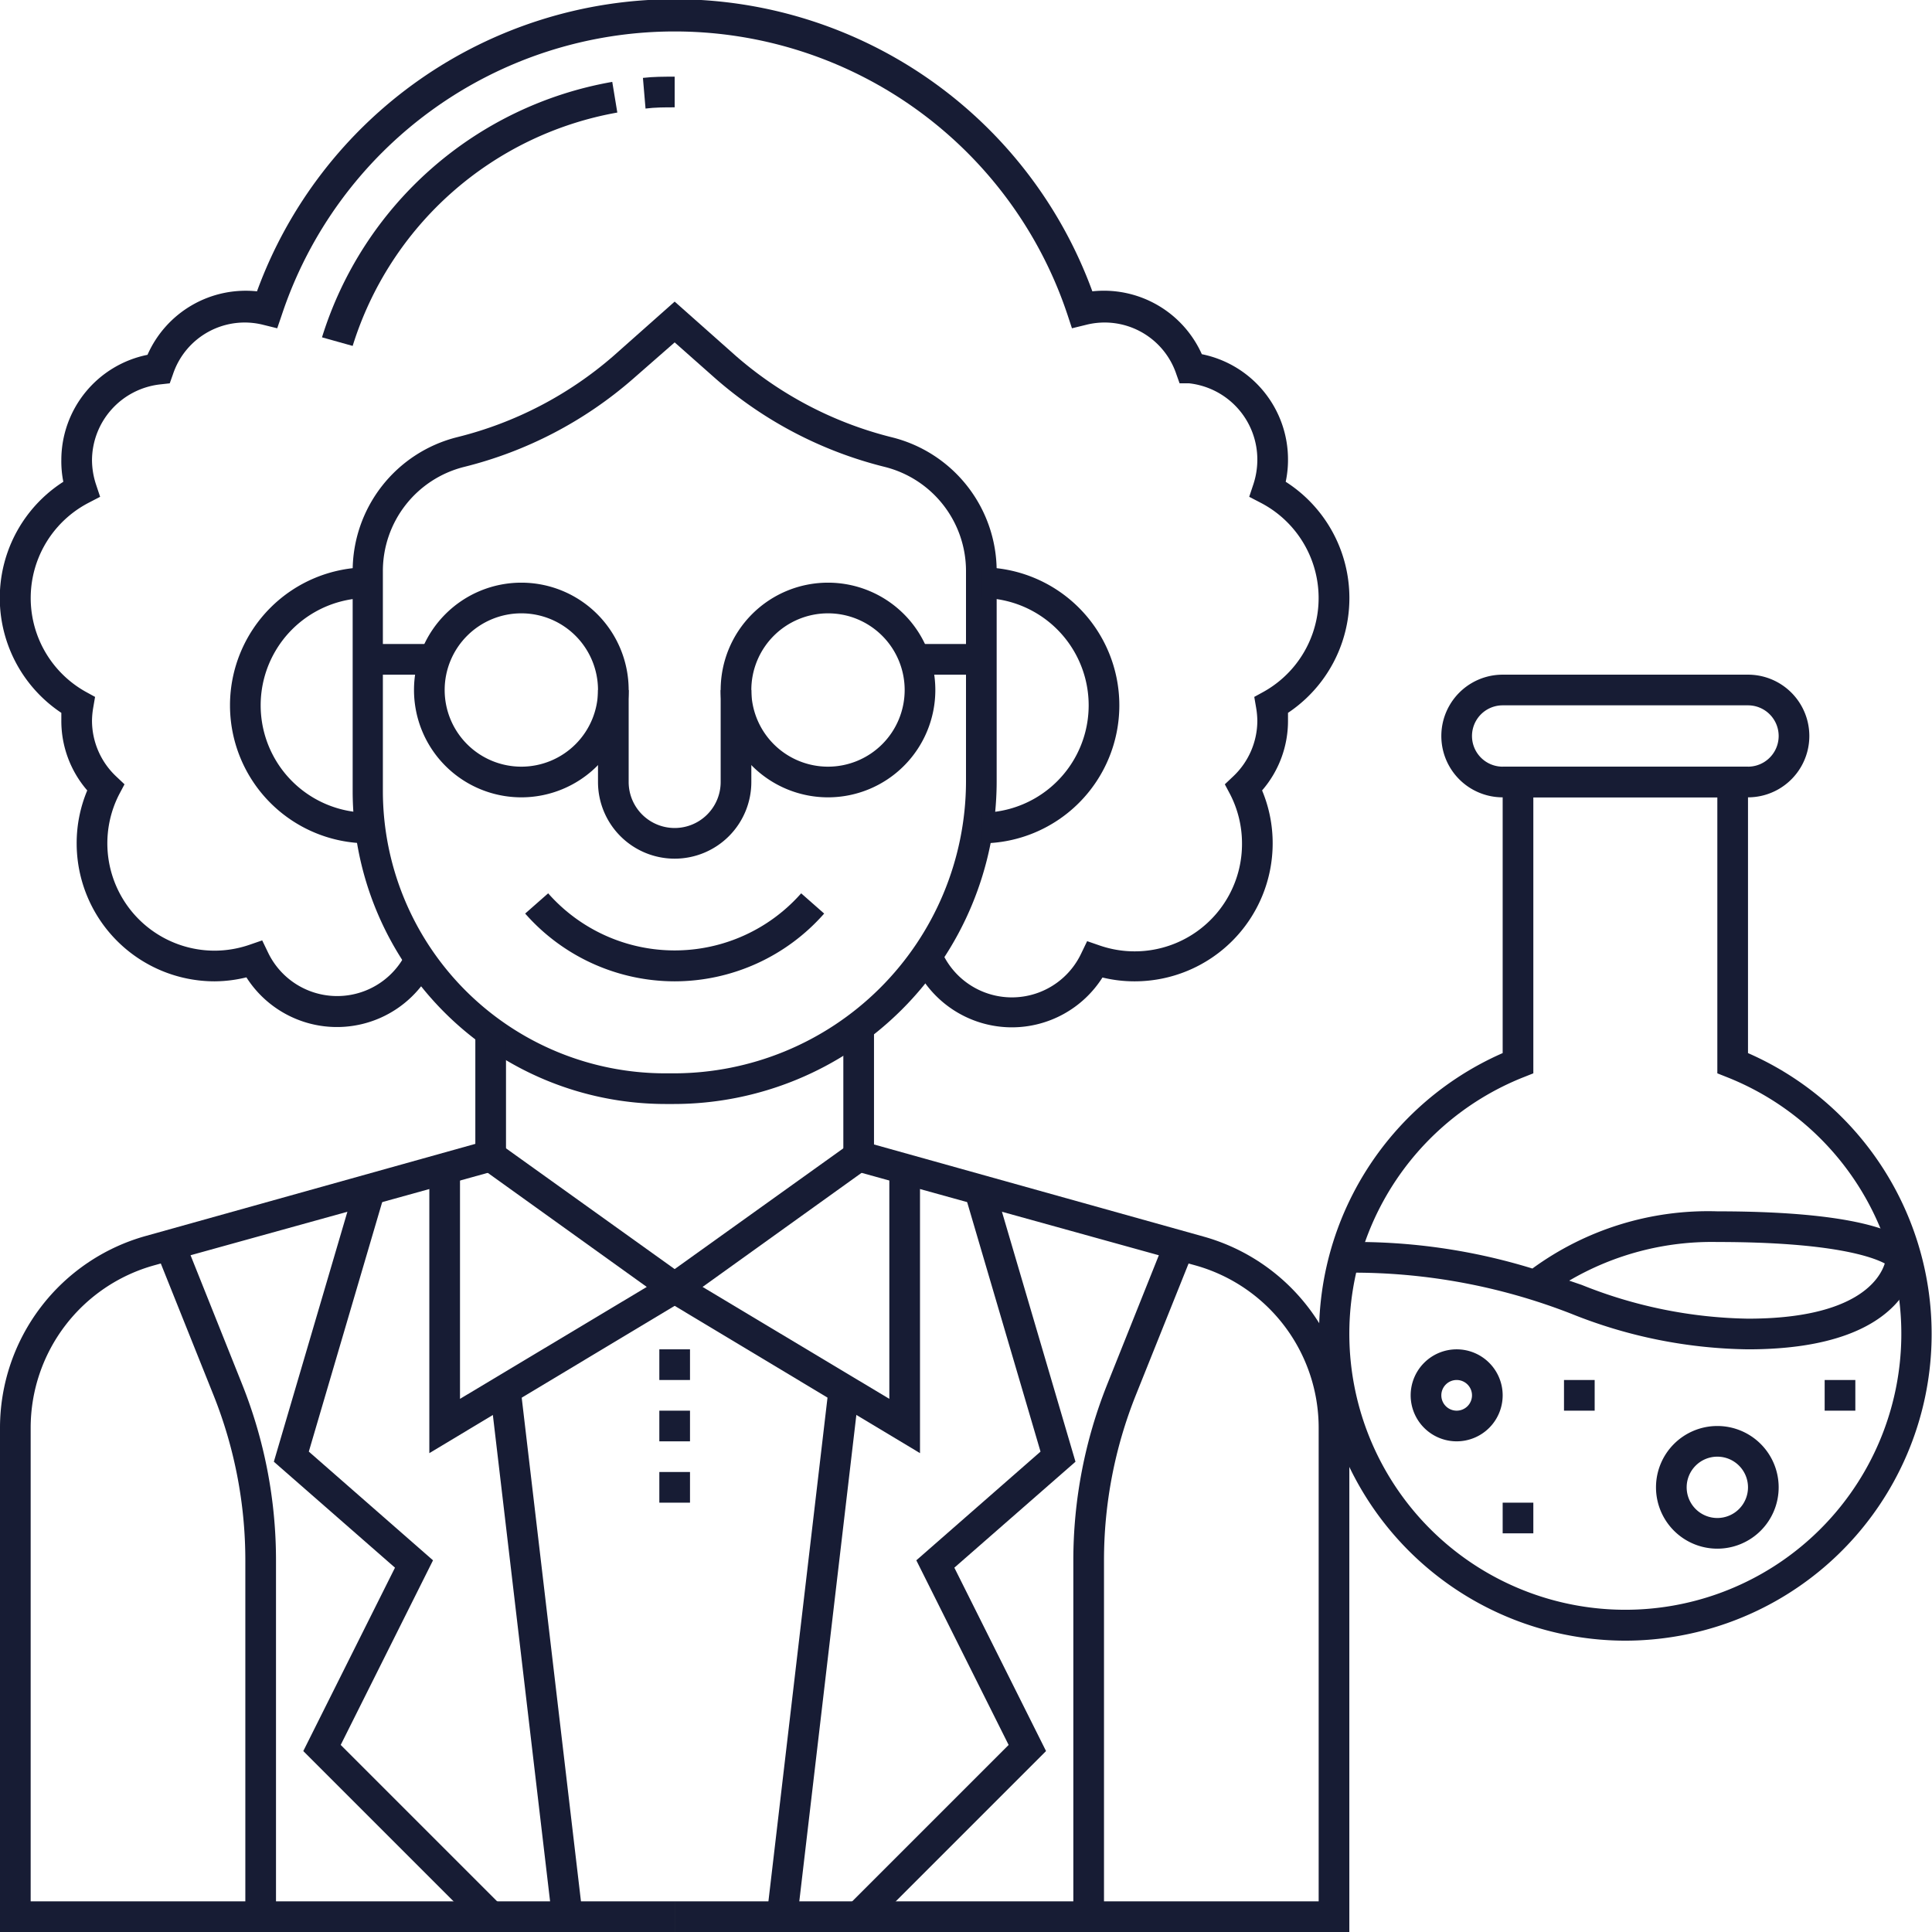 <svg xmlns="http://www.w3.org/2000/svg" viewBox="0 0 126 126"><defs><style>.cls-1{fill:#171c34;}</style></defs><title>researcher</title><g id="Layer_2" data-name="Layer 2"><g id="Layer_1-2" data-name="Layer 1"><path class="cls-1" d="M43.9,72h-.5A20.42,20.42,0,0,1,23,51.6V37.25a9,9,0,0,1,6.82-8.74A24.49,24.49,0,0,0,40,23.22l4-3.55,4,3.55a24.49,24.49,0,0,0,10.13,5.29A9,9,0,0,1,65,37.24V51A21.07,21.07,0,0,1,43.9,72M44,22.33l-2.73,2.39a26.43,26.43,0,0,1-11,5.73,7,7,0,0,0-5.3,6.8V51.6A18.42,18.42,0,0,0,43.4,70h.5A19.07,19.07,0,0,0,63,51V37.24a7,7,0,0,0-5.3-6.79,26.43,26.43,0,0,1-11-5.73Z"></path><path class="cls-1" d="M44,126H0V93.12A13,13,0,0,1,9.53,80.6l21.47-6V67h2v9.16L10.06,82.52A11,11,0,0,0,2,93.12V124H44Z"></path><path class="cls-1" d="M18,125H16V101.78A29,29,0,0,0,13.93,91l-3.86-9.64,1.86-.74,3.85,9.63A30.94,30.94,0,0,1,18,101.78Z"></path><path class="cls-1" d="M88,126H44v-2H86V93.12a11,11,0,0,0-8.06-10.6L55,76.16V67h2v7.64l21.47,6A13,13,0,0,1,88,93.12Z"></path><path class="cls-1" d="M72,125H70V101.78a30.94,30.94,0,0,1,2.22-11.52l3.85-9.63,1.86.74L74.07,91A29,29,0,0,0,72,101.78Z"></path><path class="cls-1" d="M24,55a9,9,0,0,1,0-18v2a7,7,0,0,0,0,14Z"></path><path class="cls-1" d="M64,55V53a7,7,0,0,0,0-14V37a9,9,0,0,1,0,18"></path><path class="cls-1" d="M23,22.56,21,22A24.2,24.2,0,0,1,39.93,5.34l.33,2A22.13,22.13,0,0,0,23,22.56"></path><path class="cls-1" d="M42.1,7.08l-.17-2C42.61,5,43.31,5,44,5V7c-.63,0-1.27,0-1.9.08"></path><path class="cls-1" d="M44,64a13,13,0,0,1-9.75-4.42l1.5-1.32a11,11,0,0,0,16.5,0l1.5,1.32A13,13,0,0,1,44,64"></path><polygon class="cls-1" points="56.71 125.71 55.29 124.29 65.78 113.8 59.76 101.76 67.86 94.67 63.04 78.28 64.96 77.72 70.14 95.33 62.24 102.24 68.22 114.2 56.71 125.71"></polygon><polygon class="cls-1" points="60 94.77 42.18 84.07 55.42 74.59 56.58 76.21 45.82 83.93 58 91.23 58 76 60 76 60 94.77"></polygon><rect class="cls-1" x="35.88" y="107" width="34.23" height="2" transform="translate(-60.44 148.05) rotate(-83.31)"></rect><polygon class="cls-1" points="31.29 125.71 19.78 114.2 25.76 102.24 17.86 95.33 23.04 77.72 24.96 78.28 20.14 94.67 28.24 101.76 22.22 113.8 32.71 124.29 31.29 125.71"></polygon><polygon class="cls-1" points="28 94.77 28 76 30 76 30 91.23 42.18 83.93 31.42 76.21 32.58 74.59 45.82 84.07 28 94.77"></polygon><rect class="cls-1" x="34" y="90.88" width="2" height="34.23" transform="translate(-12.38 4.83) rotate(-6.71)"></rect><path class="cls-1" d="M44,56a5,5,0,0,1-5-5V45h2v6a3,3,0,0,0,6,0V45h2v6a5,5,0,0,1-5,5"></path><path class="cls-1" d="M54,52a7,7,0,1,1,7-7,7,7,0,0,1-7,7m0-12a5,5,0,1,0,5,5,5,5,0,0,0-5-5"></path><rect class="cls-1" x="60" y="42" width="4" height="2"></rect><path class="cls-1" d="M34,52a7,7,0,1,1,7-7,7,7,0,0,1-7,7m0-12a5,5,0,1,0,5,5,5,5,0,0,0-5-5"></path><rect class="cls-1" x="24" y="42" width="4" height="2"></rect><path class="cls-1" d="M66,67a7,7,0,0,1-6.45-4.27L61.39,62a5,5,0,0,0,9.12.19l.39-.81.84.29A7,7,0,0,0,81,55a7,7,0,0,0-.77-3.19l-.35-.66.55-.52A5,5,0,0,0,82,47a5.38,5.38,0,0,0-.08-.85l-.12-.7.62-.34a7,7,0,0,0-.2-12.32l-.75-.39.27-.81A5.14,5.14,0,0,0,82,30a5,5,0,0,0-4.44-5L76.93,25l-.21-.59a4.93,4.93,0,0,0-5.91-3.22l-.9.22-.29-.88a27,27,0,0,0-51.24,0l-.3.88-.89-.22a4.93,4.93,0,0,0-5.91,3.22l-.21.59-.63.07A5,5,0,0,0,6,30a5.14,5.14,0,0,0,.26,1.59l.27.81-.75.39a7,7,0,0,0-.2,12.32l.62.34-.12.7A5.38,5.38,0,0,0,6,47a5,5,0,0,0,1.57,3.63l.55.52-.35.66A7,7,0,0,0,14,62a7.05,7.05,0,0,0,2.26-.38l.84-.29.39.81a5,5,0,0,0,9,0l1.8.86a7,7,0,0,1-12.22.74A8.86,8.86,0,0,1,14,64a9,9,0,0,1-9-9,8.89,8.89,0,0,1,.69-3.45A6.92,6.92,0,0,1,4,47c0-.17,0-.33,0-.51a9,9,0,0,1,.13-15.07A6.78,6.78,0,0,1,4,30a7,7,0,0,1,5.62-6.86A7,7,0,0,1,16.76,19a29,29,0,0,1,54.48,0,7,7,0,0,1,7.14,4.1A7,7,0,0,1,84,30a6.78,6.78,0,0,1-.15,1.42A9,9,0,0,1,84,46.49c0,.18,0,.34,0,.51a6.92,6.92,0,0,1-1.69,4.55A8.89,8.89,0,0,1,83,55a9,9,0,0,1-9,9,8.8,8.8,0,0,1-2.1-.25A7,7,0,0,1,66,67"></path><path class="cls-1" d="M106,107a20,20,0,0,1-8-38.32V50h16V68.68A20,20,0,0,1,106,107m-6-55V70l-.63.25a18,18,0,1,0,13.26,0L112,70V52Z"></path><path class="cls-1" d="M114,52H98a4,4,0,0,1,0-8h16a4,4,0,0,1,0,8M98,46a2,2,0,0,0,0,4h16a2,2,0,0,0,0-4Z"></path><path class="cls-1" d="M114,88a31.85,31.85,0,0,1-11.5-2.31A39.08,39.08,0,0,0,88,83V81a39.06,39.06,0,0,1,11.94,1.73A19.42,19.42,0,0,1,112,79c10.49,0,12.51,1.79,12.89,2.55l.11.21V82c0,.25-.12,6-11,6m-11.66-4.48.82.28A30.24,30.24,0,0,0,114,86c7.08,0,8.6-2.59,8.92-3.6C122.16,82,119.58,81,112,81a18.37,18.37,0,0,0-9.66,2.52"></path><path class="cls-1" d="M95,94a3,3,0,1,1,3-3,3,3,0,0,1-3,3m0-4a1,1,0,1,0,1,1,1,1,0,0,0-1-1"></path><path class="cls-1" d="M112,101a4,4,0,1,1,4-4,4,4,0,0,1-4,4m0-6a2,2,0,1,0,2,2,2,2,0,0,0-2-2"></path><rect class="cls-1" x="102" y="90" width="2" height="2"></rect><rect class="cls-1" x="119" y="90" width="2" height="2"></rect><rect class="cls-1" x="98" y="98" width="2" height="2"></rect><rect class="cls-1" x="43" y="88" width="2" height="2"></rect><rect class="cls-1" x="43" y="92" width="2" height="2"></rect><rect class="cls-1" x="43" y="96" width="2" height="2"></rect></g></g></svg>